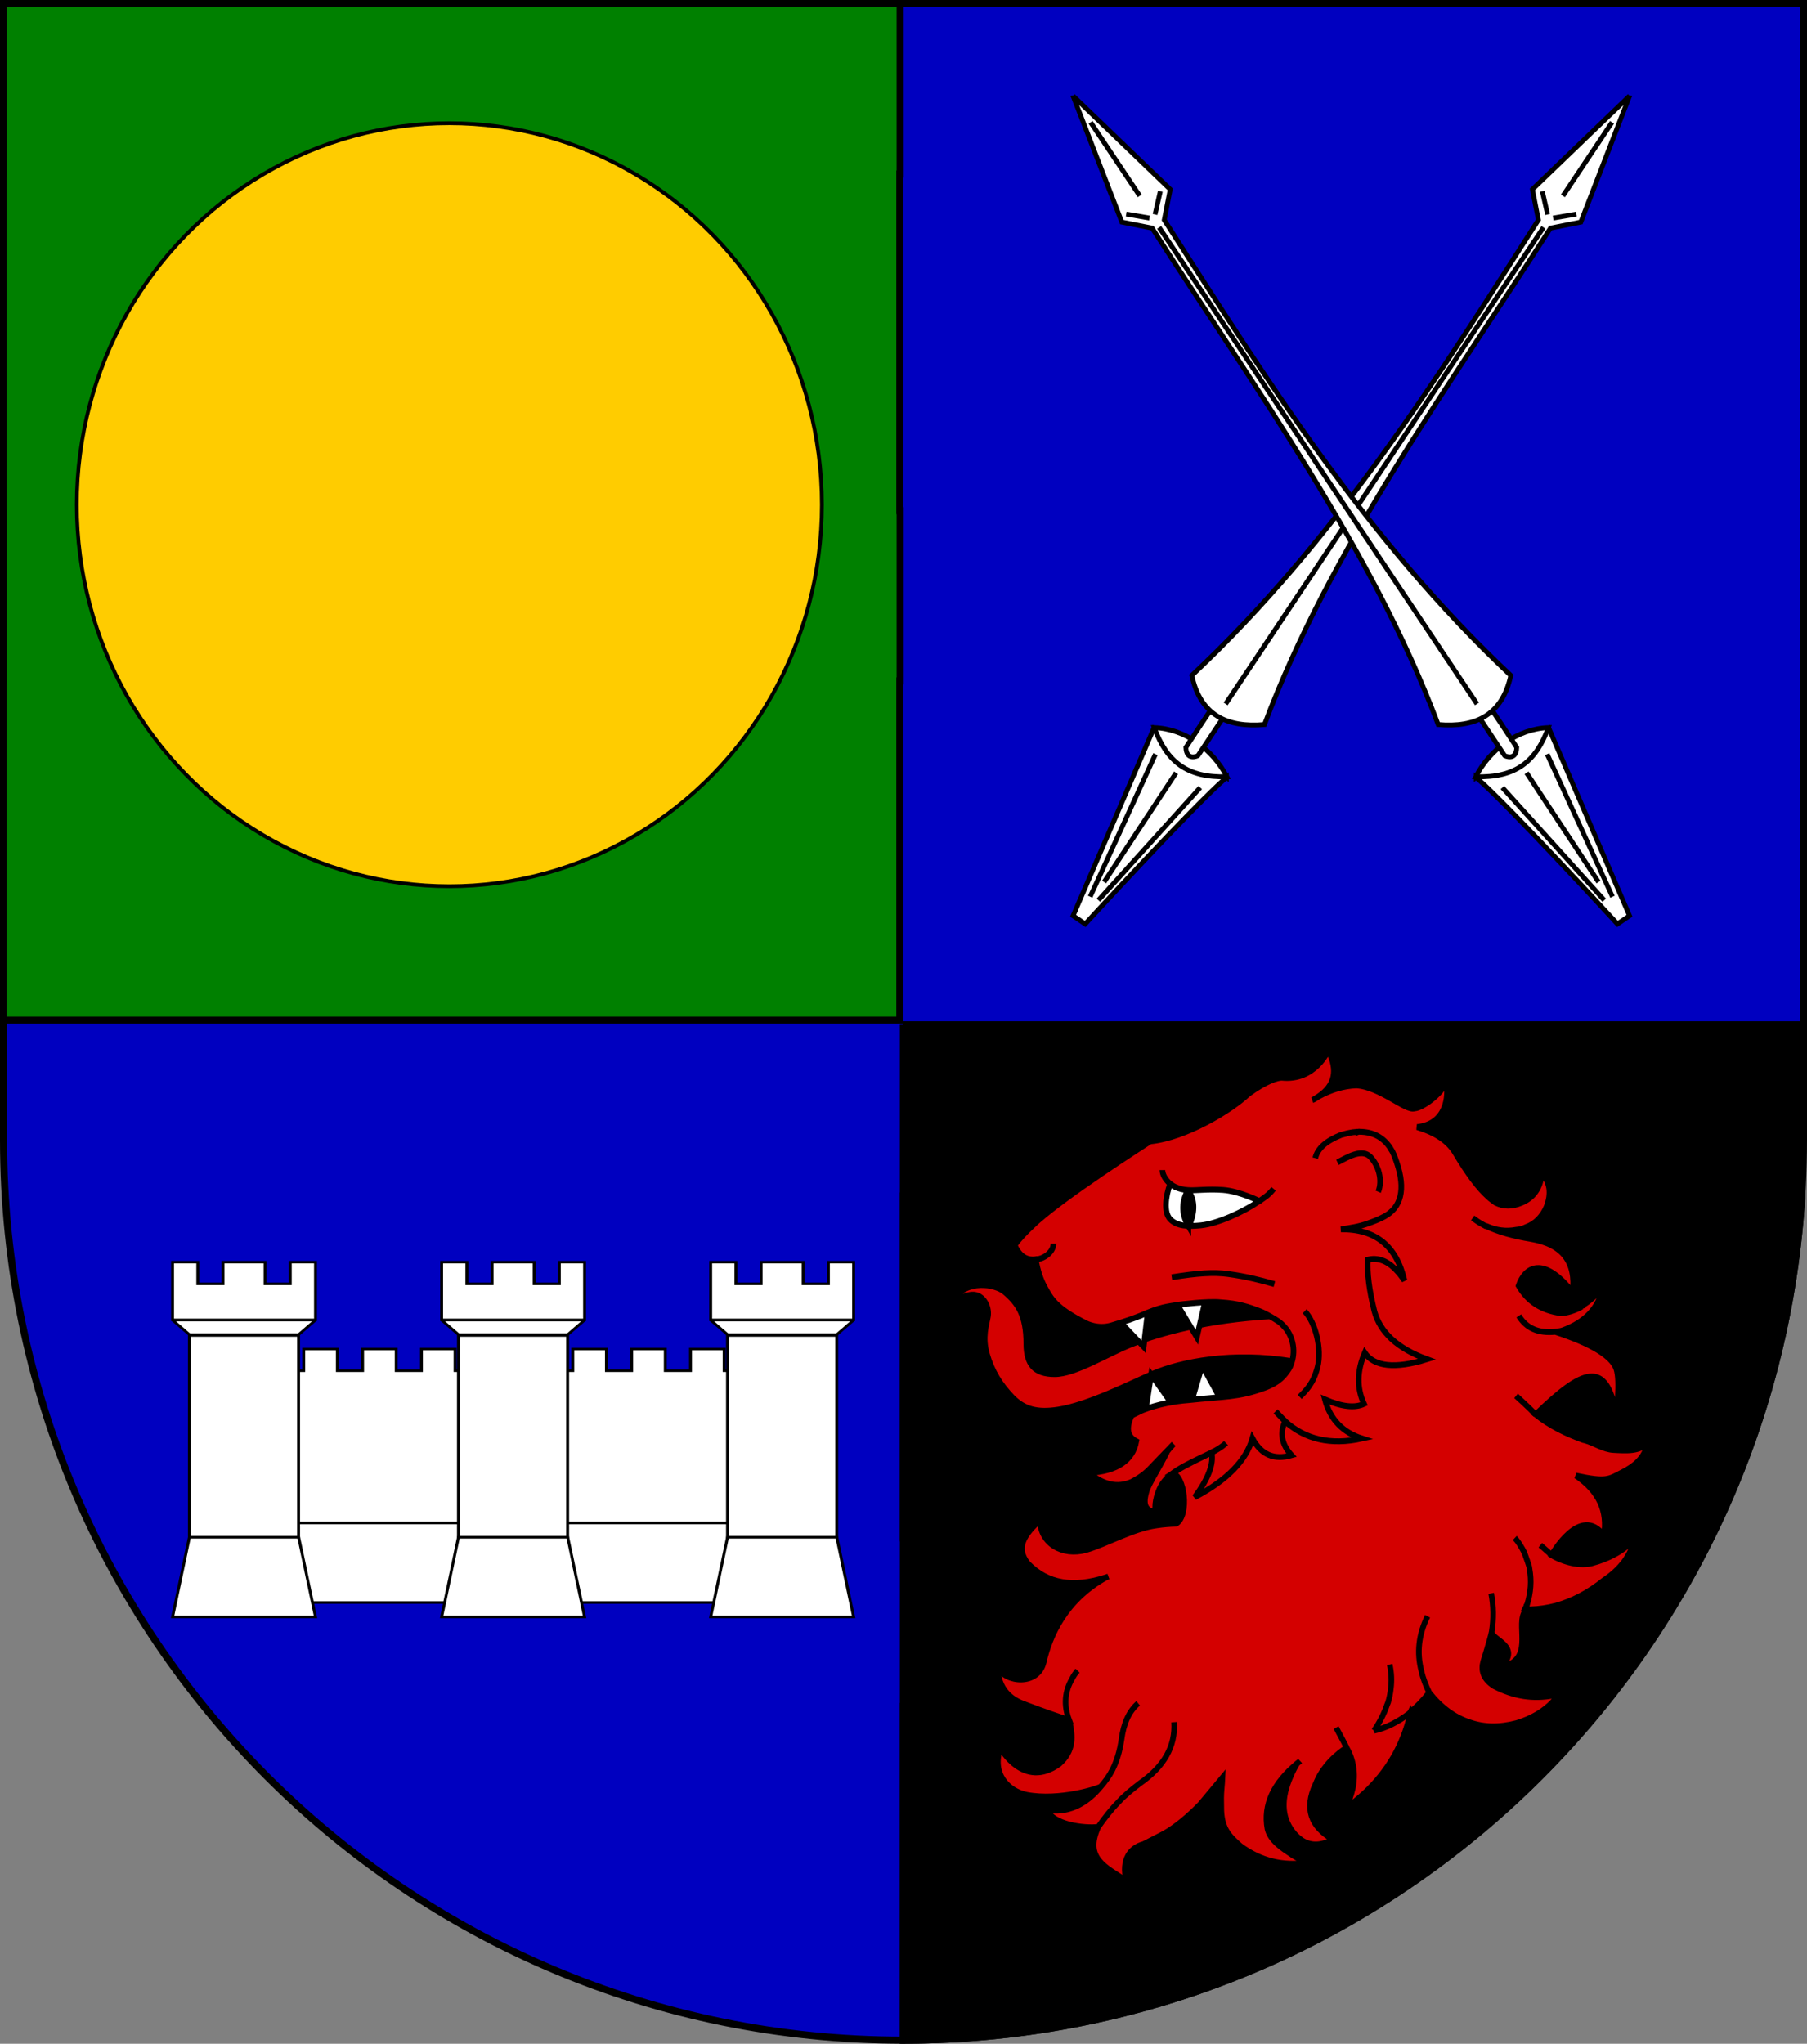 <?xml version="1.0" encoding="UTF-8" standalone="no"?>
<!-- Created with Inkscape (http://www.inkscape.org/) -->

<svg
   xmlns:i="http://ns.adobe.com/AdobeIllustrator/10.0/"
   xmlns:dc="http://purl.org/dc/elements/1.1/"
   xmlns:cc="http://creativecommons.org/ns#"
   xmlns:rdf="http://www.w3.org/1999/02/22-rdf-syntax-ns#"
   xmlns:svg="http://www.w3.org/2000/svg"
   xmlns="http://www.w3.org/2000/svg"
   xmlns:sodipodi="http://sodipodi.sourceforge.net/DTD/sodipodi-0.dtd"
   xmlns:inkscape="http://www.inkscape.org/namespaces/inkscape"
   width="763"
   height="863"
   id="svg2"
   version="1.1"
   inkscape:version="0.91 r13725"
   sodipodi:docname="Wappen Siegerain von Bregelsaum-Berg.svg"
   sodipodi:version="0.32"
   inkscape:output_extension="org.inkscape.output.svg.inkscape">
  <rect width="100%" height="100%" fill="#808080" stroke="none"/>
  <defs
     id="defs4">
    <inkscape:perspective
       sodipodi:type="inkscape:persp3d"
       inkscape:vp_x="0 : 526.18109 : 1"
       inkscape:vp_y="0 : 1000 : 0"
       inkscape:vp_z="744.09448 : 526.18109 : 1"
       inkscape:persp3d-origin="372.04724 : 350.78739 : 1"
       id="perspective10" />
    <inkscape:perspective
       id="perspective2828"
       inkscape:persp3d-origin="0.5 : 0.33333333 : 1"
       inkscape:vp_z="1 : 0.5 : 1"
       inkscape:vp_y="0 : 1000 : 0"
       inkscape:vp_x="0 : 0.5 : 1"
       sodipodi:type="inkscape:persp3d" />
    <inkscape:perspective
       id="perspective2828-7"
       inkscape:persp3d-origin="0.5 : 0.33333333 : 1"
       inkscape:vp_z="1 : 0.5 : 1"
       inkscape:vp_y="0 : 1000 : 0"
       inkscape:vp_x="0 : 0.5 : 1"
       sodipodi:type="inkscape:persp3d" />
    <inkscape:perspective
       id="perspective3640"
       inkscape:persp3d-origin="0.5 : 0.33333333 : 1"
       inkscape:vp_z="1 : 0.5 : 1"
       inkscape:vp_y="0 : 1000 : 0"
       inkscape:vp_x="0 : 0.5 : 1"
       sodipodi:type="inkscape:persp3d" />
    <inkscape:perspective
       id="perspective3670"
       inkscape:persp3d-origin="0.5 : 0.33333333 : 1"
       inkscape:vp_z="1 : 0.5 : 1"
       inkscape:vp_y="0 : 1000 : 0"
       inkscape:vp_x="0 : 0.5 : 1"
       sodipodi:type="inkscape:persp3d" />
    <inkscape:perspective
       id="perspective3693"
       inkscape:persp3d-origin="0.5 : 0.33333333 : 1"
       inkscape:vp_z="1 : 0.5 : 1"
       inkscape:vp_y="0 : 1000 : 0"
       inkscape:vp_x="0 : 0.5 : 1"
       sodipodi:type="inkscape:persp3d" />
    <inkscape:perspective
       id="perspective3720"
       inkscape:persp3d-origin="0.5 : 0.33333333 : 1"
       inkscape:vp_z="1 : 0.5 : 1"
       inkscape:vp_y="0 : 1000 : 0"
       inkscape:vp_x="0 : 0.5 : 1"
       sodipodi:type="inkscape:persp3d" />
    <inkscape:perspective
       id="perspective3747"
       inkscape:persp3d-origin="0.5 : 0.33333333 : 1"
       inkscape:vp_z="1 : 0.5 : 1"
       inkscape:vp_y="0 : 1000 : 0"
       inkscape:vp_x="0 : 0.5 : 1"
       sodipodi:type="inkscape:persp3d" />
    <inkscape:perspective
       id="perspective3763"
       inkscape:persp3d-origin="0.5 : 0.33333333 : 1"
       inkscape:vp_z="1 : 0.5 : 1"
       inkscape:vp_y="0 : 1000 : 0"
       inkscape:vp_x="0 : 0.5 : 1"
       sodipodi:type="inkscape:persp3d" />
    <inkscape:perspective
       id="perspective3792"
       inkscape:persp3d-origin="0.5 : 0.33333333 : 1"
       inkscape:vp_z="1 : 0.5 : 1"
       inkscape:vp_y="0 : 1000 : 0"
       inkscape:vp_x="0 : 0.5 : 1"
       sodipodi:type="inkscape:persp3d" />
    <inkscape:perspective
       id="perspective3814"
       inkscape:persp3d-origin="0.5 : 0.33333333 : 1"
       inkscape:vp_z="1 : 0.5 : 1"
       inkscape:vp_y="0 : 1000 : 0"
       inkscape:vp_x="0 : 0.5 : 1"
       sodipodi:type="inkscape:persp3d" />
    <inkscape:perspective
       id="perspective3841"
       inkscape:persp3d-origin="0.5 : 0.33333333 : 1"
       inkscape:vp_z="1 : 0.5 : 1"
       inkscape:vp_y="0 : 1000 : 0"
       inkscape:vp_x="0 : 0.5 : 1"
       sodipodi:type="inkscape:persp3d" />
    <inkscape:perspective
       id="perspective3841-5"
       inkscape:persp3d-origin="0.5 : 0.33333333 : 1"
       inkscape:vp_z="1 : 0.5 : 1"
       inkscape:vp_y="0 : 1000 : 0"
       inkscape:vp_x="0 : 0.5 : 1"
       sodipodi:type="inkscape:persp3d" />
    <inkscape:perspective
       id="perspective3872"
       inkscape:persp3d-origin="0.5 : 0.33333333 : 1"
       inkscape:vp_z="1 : 0.5 : 1"
       inkscape:vp_y="0 : 1000 : 0"
       inkscape:vp_x="0 : 0.5 : 1"
       sodipodi:type="inkscape:persp3d" />
    <inkscape:perspective
       id="perspective3898"
       inkscape:persp3d-origin="0.5 : 0.33333333 : 1"
       inkscape:vp_z="1 : 0.5 : 1"
       inkscape:vp_y="0 : 1000 : 0"
       inkscape:vp_x="0 : 0.5 : 1"
       sodipodi:type="inkscape:persp3d" />
    <inkscape:perspective
       id="perspective3920"
       inkscape:persp3d-origin="0.5 : 0.33333333 : 1"
       inkscape:vp_z="1 : 0.5 : 1"
       inkscape:vp_y="0 : 1000 : 0"
       inkscape:vp_x="0 : 0.5 : 1"
       sodipodi:type="inkscape:persp3d" />
    <inkscape:perspective
       id="perspective2860"
       inkscape:persp3d-origin="0.5 : 0.33333333 : 1"
       inkscape:vp_z="1 : 0.5 : 1"
       inkscape:vp_y="0 : 1000 : 0"
       inkscape:vp_x="0 : 0.5 : 1"
       sodipodi:type="inkscape:persp3d" />
    <inkscape:perspective
       id="perspective3672"
       inkscape:persp3d-origin="0.5 : 0.33333333 : 1"
       inkscape:vp_z="1 : 0.5 : 1"
       inkscape:vp_y="0 : 1000 : 0"
       inkscape:vp_x="0 : 0.5 : 1"
       sodipodi:type="inkscape:persp3d" />
    <inkscape:perspective
       id="perspective3695"
       inkscape:persp3d-origin="0.5 : 0.33333333 : 1"
       inkscape:vp_z="1 : 0.5 : 1"
       inkscape:vp_y="0 : 1000 : 0"
       inkscape:vp_x="0 : 0.5 : 1"
       sodipodi:type="inkscape:persp3d" />
    <inkscape:perspective
       id="perspective3261"
       inkscape:persp3d-origin="0.5 : 0.33333333 : 1"
       inkscape:vp_z="1 : 0.5 : 1"
       inkscape:vp_y="0 : 1000 : 0"
       inkscape:vp_x="0 : 0.5 : 1"
       sodipodi:type="inkscape:persp3d" />
    <inkscape:perspective
       id="perspective2828-1"
       inkscape:persp3d-origin="0.5 : 0.33333333 : 1"
       inkscape:vp_z="1 : 0.5 : 1"
       inkscape:vp_y="0 : 1000 : 0"
       inkscape:vp_x="0 : 0.5 : 1"
       sodipodi:type="inkscape:persp3d" />
    <inkscape:perspective
       id="perspective3652"
       inkscape:persp3d-origin="0.5 : 0.33333333 : 1"
       inkscape:vp_z="1 : 0.5 : 1"
       inkscape:vp_y="0 : 1000 : 0"
       inkscape:vp_x="0 : 0.5 : 1"
       sodipodi:type="inkscape:persp3d" />
    <inkscape:perspective
       id="perspective3652-2"
       inkscape:persp3d-origin="0.5 : 0.33333333 : 1"
       inkscape:vp_z="1 : 0.5 : 1"
       inkscape:vp_y="0 : 1000 : 0"
       inkscape:vp_x="0 : 0.5 : 1"
       sodipodi:type="inkscape:persp3d" />
    <inkscape:perspective
       id="perspective3652-5"
       inkscape:persp3d-origin="0.5 : 0.33333333 : 1"
       inkscape:vp_z="1 : 0.5 : 1"
       inkscape:vp_y="0 : 1000 : 0"
       inkscape:vp_x="0 : 0.5 : 1"
       sodipodi:type="inkscape:persp3d" />
    <inkscape:perspective
       id="perspective3727"
       inkscape:persp3d-origin="0.5 : 0.33333333 : 1"
       inkscape:vp_z="1 : 0.5 : 1"
       inkscape:vp_y="0 : 1000 : 0"
       inkscape:vp_x="0 : 0.5 : 1"
       sodipodi:type="inkscape:persp3d" />
    <inkscape:perspective
       id="perspective3843"
       inkscape:persp3d-origin="0.5 : 0.33333333 : 1"
       inkscape:vp_z="1 : 0.5 : 1"
       inkscape:vp_y="0 : 1000 : 0"
       inkscape:vp_x="0 : 0.5 : 1"
       sodipodi:type="inkscape:persp3d" />
    <inkscape:perspective
       id="perspective3970"
       inkscape:persp3d-origin="0.5 : 0.33333333 : 1"
       inkscape:vp_z="1 : 0.5 : 1"
       inkscape:vp_y="0 : 1000 : 0"
       inkscape:vp_x="0 : 0.5 : 1"
       sodipodi:type="inkscape:persp3d" />
    <inkscape:perspective
       id="perspective4007"
       inkscape:persp3d-origin="0.5 : 0.33333333 : 1"
       inkscape:vp_z="1 : 0.5 : 1"
       inkscape:vp_y="0 : 1000 : 0"
       inkscape:vp_x="0 : 0.5 : 1"
       sodipodi:type="inkscape:persp3d" />
    <inkscape:perspective
       id="perspective4062"
       inkscape:persp3d-origin="0.5 : 0.33333333 : 1"
       inkscape:vp_z="1 : 0.5 : 1"
       inkscape:vp_y="0 : 1000 : 0"
       inkscape:vp_x="0 : 0.5 : 1"
       sodipodi:type="inkscape:persp3d" />
    <inkscape:perspective
       id="perspective4153"
       inkscape:persp3d-origin="0.5 : 0.33333333 : 1"
       inkscape:vp_z="1 : 0.5 : 1"
       inkscape:vp_y="0 : 1000 : 0"
       inkscape:vp_x="0 : 0.5 : 1"
       sodipodi:type="inkscape:persp3d" />
    <inkscape:perspective
       id="perspective4316"
       inkscape:persp3d-origin="0.5 : 0.33333333 : 1"
       inkscape:vp_z="1 : 0.5 : 1"
       inkscape:vp_y="0 : 1000 : 0"
       inkscape:vp_x="0 : 0.5 : 1"
       sodipodi:type="inkscape:persp3d" />
    <inkscape:perspective
       id="perspective4316-9"
       inkscape:persp3d-origin="0.5 : 0.33333333 : 1"
       inkscape:vp_z="1 : 0.5 : 1"
       inkscape:vp_y="0 : 1000 : 0"
       inkscape:vp_x="0 : 0.5 : 1"
       sodipodi:type="inkscape:persp3d" />
    <inkscape:perspective
       id="perspective3098"
       inkscape:persp3d-origin="0.5 : 0.33333333 : 1"
       inkscape:vp_z="1 : 0.5 : 1"
       inkscape:vp_y="0 : 1000 : 0"
       inkscape:vp_x="0 : 0.5 : 1"
       sodipodi:type="inkscape:persp3d" />
    <inkscape:perspective
       id="perspective3122"
       inkscape:persp3d-origin="0.5 : 0.33333333 : 1"
       inkscape:vp_z="1 : 0.5 : 1"
       inkscape:vp_y="0 : 1000 : 0"
       inkscape:vp_x="0 : 0.5 : 1"
       sodipodi:type="inkscape:persp3d" />
    <inkscape:perspective
       id="perspective3146"
       inkscape:persp3d-origin="0.5 : 0.33333333 : 1"
       inkscape:vp_z="1 : 0.5 : 1"
       inkscape:vp_y="0 : 1000 : 0"
       inkscape:vp_x="0 : 0.5 : 1"
       sodipodi:type="inkscape:persp3d" />
    <inkscape:perspective
       id="perspective3146-0"
       inkscape:persp3d-origin="0.5 : 0.33333333 : 1"
       inkscape:vp_z="1 : 0.5 : 1"
       inkscape:vp_y="0 : 1000 : 0"
       inkscape:vp_x="0 : 0.5 : 1"
       sodipodi:type="inkscape:persp3d" />
    <inkscape:perspective
       id="perspective3177"
       inkscape:persp3d-origin="0.5 : 0.33333333 : 1"
       inkscape:vp_z="1 : 0.5 : 1"
       inkscape:vp_y="0 : 1000 : 0"
       inkscape:vp_x="0 : 0.5 : 1"
       sodipodi:type="inkscape:persp3d" />
    <inkscape:perspective
       id="perspective3177-8"
       inkscape:persp3d-origin="0.5 : 0.33333333 : 1"
       inkscape:vp_z="1 : 0.5 : 1"
       inkscape:vp_y="0 : 1000 : 0"
       inkscape:vp_x="0 : 0.5 : 1"
       sodipodi:type="inkscape:persp3d" />
    <inkscape:perspective
       id="perspective3208"
       inkscape:persp3d-origin="0.5 : 0.33333333 : 1"
       inkscape:vp_z="1 : 0.5 : 1"
       inkscape:vp_y="0 : 1000 : 0"
       inkscape:vp_x="0 : 0.5 : 1"
       sodipodi:type="inkscape:persp3d" />
    <inkscape:perspective
       id="perspective3208-4"
       inkscape:persp3d-origin="0.5 : 0.33333333 : 1"
       inkscape:vp_z="1 : 0.5 : 1"
       inkscape:vp_y="0 : 1000 : 0"
       inkscape:vp_x="0 : 0.5 : 1"
       sodipodi:type="inkscape:persp3d" />
    <inkscape:perspective
       id="perspective3208-5"
       inkscape:persp3d-origin="0.5 : 0.33333333 : 1"
       inkscape:vp_z="1 : 0.5 : 1"
       inkscape:vp_y="0 : 1000 : 0"
       inkscape:vp_x="0 : 0.5 : 1"
       sodipodi:type="inkscape:persp3d" />
    <inkscape:perspective
       id="perspective3706"
       inkscape:persp3d-origin="0.5 : 0.33333333 : 1"
       inkscape:vp_z="1 : 0.5 : 1"
       inkscape:vp_y="0 : 1000 : 0"
       inkscape:vp_x="0 : 0.5 : 1"
       sodipodi:type="inkscape:persp3d" />
    <inkscape:perspective
       id="perspective3728"
       inkscape:persp3d-origin="0.5 : 0.33333333 : 1"
       inkscape:vp_z="1 : 0.5 : 1"
       inkscape:vp_y="0 : 1000 : 0"
       inkscape:vp_x="0 : 0.5 : 1"
       sodipodi:type="inkscape:persp3d" />
    <inkscape:perspective
       id="perspective3750"
       inkscape:persp3d-origin="0.5 : 0.33333333 : 1"
       inkscape:vp_z="1 : 0.5 : 1"
       inkscape:vp_y="0 : 1000 : 0"
       inkscape:vp_x="0 : 0.5 : 1"
       sodipodi:type="inkscape:persp3d" />
    <inkscape:perspective
       id="perspective3778"
       inkscape:persp3d-origin="0.5 : 0.33333333 : 1"
       inkscape:vp_z="1 : 0.5 : 1"
       inkscape:vp_y="0 : 1000 : 0"
       inkscape:vp_x="0 : 0.5 : 1"
       sodipodi:type="inkscape:persp3d" />
    <inkscape:perspective
       id="perspective3800"
       inkscape:persp3d-origin="0.5 : 0.33333333 : 1"
       inkscape:vp_z="1 : 0.5 : 1"
       inkscape:vp_y="0 : 1000 : 0"
       inkscape:vp_x="0 : 0.5 : 1"
       sodipodi:type="inkscape:persp3d" />
    <inkscape:perspective
       id="perspective3837"
       inkscape:persp3d-origin="0.5 : 0.33333333 : 1"
       inkscape:vp_z="1 : 0.5 : 1"
       inkscape:vp_y="0 : 1000 : 0"
       inkscape:vp_x="0 : 0.5 : 1"
       sodipodi:type="inkscape:persp3d" />
    <inkscape:perspective
       id="perspective3904"
       inkscape:persp3d-origin="0.5 : 0.33333333 : 1"
       inkscape:vp_z="1 : 0.5 : 1"
       inkscape:vp_y="0 : 1000 : 0"
       inkscape:vp_x="0 : 0.5 : 1"
       sodipodi:type="inkscape:persp3d" />
    <inkscape:perspective
       id="perspective3904-4"
       inkscape:persp3d-origin="0.5 : 0.33333333 : 1"
       inkscape:vp_z="1 : 0.5 : 1"
       inkscape:vp_y="0 : 1000 : 0"
       inkscape:vp_x="0 : 0.5 : 1"
       sodipodi:type="inkscape:persp3d" />
    <inkscape:perspective
       id="perspective3904-3"
       inkscape:persp3d-origin="0.5 : 0.33333333 : 1"
       inkscape:vp_z="1 : 0.5 : 1"
       inkscape:vp_y="0 : 1000 : 0"
       inkscape:vp_x="0 : 0.5 : 1"
       sodipodi:type="inkscape:persp3d" />
    <inkscape:perspective
       id="perspective3953"
       inkscape:persp3d-origin="0.5 : 0.33333333 : 1"
       inkscape:vp_z="1 : 0.5 : 1"
       inkscape:vp_y="0 : 1000 : 0"
       inkscape:vp_x="0 : 0.5 : 1"
       sodipodi:type="inkscape:persp3d" />
    <inkscape:perspective
       id="perspective3975"
       inkscape:persp3d-origin="0.5 : 0.33333333 : 1"
       inkscape:vp_z="1 : 0.5 : 1"
       inkscape:vp_y="0 : 1000 : 0"
       inkscape:vp_x="0 : 0.5 : 1"
       sodipodi:type="inkscape:persp3d" />
    <inkscape:perspective
       id="perspective3975-8"
       inkscape:persp3d-origin="0.5 : 0.33333333 : 1"
       inkscape:vp_z="1 : 0.5 : 1"
       inkscape:vp_y="0 : 1000 : 0"
       inkscape:vp_x="0 : 0.5 : 1"
       sodipodi:type="inkscape:persp3d" />
    <inkscape:perspective
       id="perspective3975-7"
       inkscape:persp3d-origin="0.5 : 0.33333333 : 1"
       inkscape:vp_z="1 : 0.5 : 1"
       inkscape:vp_y="0 : 1000 : 0"
       inkscape:vp_x="0 : 0.5 : 1"
       sodipodi:type="inkscape:persp3d" />
    <inkscape:perspective
       id="perspective2858"
       inkscape:persp3d-origin="0.5 : 0.33333333 : 1"
       inkscape:vp_z="1 : 0.5 : 1"
       inkscape:vp_y="0 : 1000 : 0"
       inkscape:vp_x="0 : 0.5 : 1"
       sodipodi:type="inkscape:persp3d" />
    <inkscape:perspective
       id="perspective4105"
       inkscape:persp3d-origin="0.5 : 0.33333333 : 1"
       inkscape:vp_z="1 : 0.5 : 1"
       inkscape:vp_y="0 : 1000 : 0"
       inkscape:vp_x="0 : 0.5 : 1"
       sodipodi:type="inkscape:persp3d" />
    <inkscape:perspective
       id="perspective4123"
       inkscape:persp3d-origin="0.5 : 0.33333333 : 1"
       inkscape:vp_z="1 : 0.5 : 1"
       inkscape:vp_y="0 : 1000 : 0"
       inkscape:vp_x="0 : 0.5 : 1"
       sodipodi:type="inkscape:persp3d" />
    <inkscape:perspective
       id="perspective4137"
       inkscape:persp3d-origin="0.5 : 0.33333333 : 1"
       inkscape:vp_z="1 : 0.5 : 1"
       inkscape:vp_y="0 : 1000 : 0"
       inkscape:vp_x="0 : 0.5 : 1"
       sodipodi:type="inkscape:persp3d" />
    <inkscape:perspective
       id="perspective4151"
       inkscape:persp3d-origin="0.5 : 0.33333333 : 1"
       inkscape:vp_z="1 : 0.5 : 1"
       inkscape:vp_y="0 : 1000 : 0"
       inkscape:vp_x="0 : 0.5 : 1"
       sodipodi:type="inkscape:persp3d" />
    <inkscape:perspective
       id="perspective4165"
       inkscape:persp3d-origin="0.5 : 0.33333333 : 1"
       inkscape:vp_z="1 : 0.5 : 1"
       inkscape:vp_y="0 : 1000 : 0"
       inkscape:vp_x="0 : 0.5 : 1"
       sodipodi:type="inkscape:persp3d" />
    <inkscape:perspective
       id="perspective4904"
       inkscape:persp3d-origin="0.5 : 0.33333333 : 1"
       inkscape:vp_z="1 : 0.5 : 1"
       inkscape:vp_y="0 : 1000 : 0"
       inkscape:vp_x="0 : 0.5 : 1"
       sodipodi:type="inkscape:persp3d" />
    <filter
       id="filter3021-3"
       inkscape:label="Specular light"
       inkscape:menu="ABCs"
       inkscape:menu-tooltip="Basic specular bevel to use for building textures"
       color-interpolation-filters="sRGB">
      <feGaussianBlur
         id="feGaussianBlur3023-4"
         result="result0"
         in="SourceAlpha"
         stdDeviation="6" />
      <feSpecularLighting
         id="feSpecularLighting3025-4"
         specularExponent="25"
         specularConstant="1"
         surfaceScale="10"
         lighting-color="#ffffff"
         result="result1"
         in="result0">
        <feDistantLight
           id="feDistantLight3027-6"
           azimuth="235"
           elevation="45" />
      </feSpecularLighting>
      <feComposite
         k4="0"
         k1="0"
         id="feComposite3029-0"
         in2="result1"
         k3="1"
         k2="1"
         operator="arithmetic"
         result="result4"
         in="SourceGraphic" />
      <feComposite
         id="feComposite3031-6"
         in2="SourceAlpha"
         operator="in"
         result="result2"
         in="result4" />
    </filter>
    <filter
       id="filter3021"
       inkscape:label="Specular light"
       inkscape:menu="ABCs"
       inkscape:menu-tooltip="Basic specular bevel to use for building textures"
       color-interpolation-filters="sRGB">
      <feGaussianBlur
         id="feGaussianBlur3023"
         result="result0"
         in="SourceAlpha"
         stdDeviation="6" />
      <feSpecularLighting
         id="feSpecularLighting3025"
         specularExponent="25"
         specularConstant="1"
         surfaceScale="10"
         lighting-color="#ffffff"
         result="result1"
         in="result0">
        <feDistantLight
           id="feDistantLight3027"
           azimuth="235"
           elevation="45" />
      </feSpecularLighting>
      <feComposite
         k4="0"
         k1="0"
         id="feComposite3029"
         in2="result1"
         k3="1"
         k2="1"
         operator="arithmetic"
         result="result4"
         in="SourceGraphic" />
      <feComposite
         id="feComposite3031"
         in2="SourceAlpha"
         operator="in"
         result="result2"
         in="result4" />
    </filter>
    <filter
       id="filter2820-0"
       inkscape:label="Specular light"
       inkscape:menu="ABCs"
       inkscape:menu-tooltip="Basic specular bevel to use for building textures"
       color-interpolation-filters="sRGB">
      <feGaussianBlur
         id="feGaussianBlur2822-9"
         result="result0"
         in="SourceAlpha"
         stdDeviation="6" />
      <feSpecularLighting
         id="feSpecularLighting2824-00"
         specularExponent="25"
         specularConstant="1"
         surfaceScale="10"
         lighting-color="#ffffff"
         result="result1"
         in="result0">
        <feDistantLight
           id="feDistantLight2826-61"
           azimuth="235"
           elevation="45" />
      </feSpecularLighting>
      <feComposite
         k4="0"
         k1="0"
         id="feComposite2828-3"
         in2="result1"
         k3="1"
         k2="1"
         operator="arithmetic"
         result="result4"
         in="SourceGraphic" />
      <feComposite
         id="feComposite2830-8"
         in2="SourceAlpha"
         operator="in"
         result="result2"
         in="result4" />
    </filter>
    <filter
       id="filter2820-8"
       inkscape:label="Specular light"
       inkscape:menu="ABCs"
       inkscape:menu-tooltip="Basic specular bevel to use for building textures"
       color-interpolation-filters="sRGB">
      <feGaussianBlur
         id="feGaussianBlur2822-65"
         result="result0"
         in="SourceAlpha"
         stdDeviation="6" />
      <feSpecularLighting
         id="feSpecularLighting2824-0"
         specularExponent="25"
         specularConstant="1"
         surfaceScale="10"
         lighting-color="#ffffff"
         result="result1"
         in="result0">
        <feDistantLight
           id="feDistantLight2826-28"
           azimuth="235"
           elevation="45" />
      </feSpecularLighting>
      <feComposite
         k4="0"
         k1="0"
         id="feComposite2828-60"
         in2="result1"
         k3="1"
         k2="1"
         operator="arithmetic"
         result="result4"
         in="SourceGraphic" />
      <feComposite
         id="feComposite2830-24"
         in2="SourceAlpha"
         operator="in"
         result="result2"
         in="result4" />
    </filter>
    <filter
       id="filter2820-3"
       inkscape:label="Specular light"
       inkscape:menu="ABCs"
       inkscape:menu-tooltip="Basic specular bevel to use for building textures"
       color-interpolation-filters="sRGB">
      <feGaussianBlur
         id="feGaussianBlur2822-8"
         result="result0"
         in="SourceAlpha"
         stdDeviation="6" />
      <feSpecularLighting
         id="feSpecularLighting2824-74"
         specularExponent="25"
         specularConstant="1"
         surfaceScale="10"
         lighting-color="#ffffff"
         result="result1"
         in="result0">
        <feDistantLight
           id="feDistantLight2826-2"
           azimuth="235"
           elevation="45" />
      </feSpecularLighting>
      <feComposite
         k4="0"
         k1="0"
         id="feComposite2828-7"
         in2="result1"
         k3="1"
         k2="1"
         operator="arithmetic"
         result="result4"
         in="SourceGraphic" />
      <feComposite
         id="feComposite2830-79"
         in2="SourceAlpha"
         operator="in"
         result="result2"
         in="result4" />
    </filter>
    <filter
       id="filter2820-9"
       inkscape:label="Specular light"
       inkscape:menu="ABCs"
       inkscape:menu-tooltip="Basic specular bevel to use for building textures"
       color-interpolation-filters="sRGB">
      <feGaussianBlur
         id="feGaussianBlur2822-5"
         result="result0"
         in="SourceAlpha"
         stdDeviation="6" />
      <feSpecularLighting
         id="feSpecularLighting2824-43"
         specularExponent="25"
         specularConstant="1"
         surfaceScale="10"
         lighting-color="#ffffff"
         result="result1"
         in="result0">
        <feDistantLight
           id="feDistantLight2826-1"
           azimuth="235"
           elevation="45" />
      </feSpecularLighting>
      <feComposite
         k4="0"
         k1="0"
         id="feComposite2828-2"
         in2="result1"
         k3="1"
         k2="1"
         operator="arithmetic"
         result="result4"
         in="SourceGraphic" />
      <feComposite
         id="feComposite2830-3"
         in2="SourceAlpha"
         operator="in"
         result="result2"
         in="result4" />
    </filter>
    <filter
       id="filter2820-21"
       inkscape:label="Specular light"
       inkscape:menu="ABCs"
       inkscape:menu-tooltip="Basic specular bevel to use for building textures"
       color-interpolation-filters="sRGB">
      <feGaussianBlur
         id="feGaussianBlur2822-6"
         result="result0"
         in="SourceAlpha"
         stdDeviation="6" />
      <feSpecularLighting
         id="feSpecularLighting2824-8"
         specularExponent="25"
         specularConstant="1"
         surfaceScale="10"
         lighting-color="#ffffff"
         result="result1"
         in="result0">
        <feDistantLight
           id="feDistantLight2826-57"
           azimuth="235"
           elevation="45" />
      </feSpecularLighting>
      <feComposite
         k4="0"
         k1="0"
         id="feComposite2828-6"
         in2="result1"
         k3="1"
         k2="1"
         operator="arithmetic"
         result="result4"
         in="SourceGraphic" />
      <feComposite
         id="feComposite2830-1"
         in2="SourceAlpha"
         operator="in"
         result="result2"
         in="result4" />
    </filter>
    <filter
       id="filter2820-5"
       inkscape:label="Specular light"
       inkscape:menu="ABCs"
       inkscape:menu-tooltip="Basic specular bevel to use for building textures"
       color-interpolation-filters="sRGB">
      <feGaussianBlur
         id="feGaussianBlur2822-2"
         result="result0"
         in="SourceAlpha"
         stdDeviation="6" />
      <feSpecularLighting
         id="feSpecularLighting2824-7"
         specularExponent="25"
         specularConstant="1"
         surfaceScale="10"
         lighting-color="#ffffff"
         result="result1"
         in="result0">
        <feDistantLight
           id="feDistantLight2826-6"
           azimuth="235"
           elevation="45" />
      </feSpecularLighting>
      <feComposite
         k4="0"
         k1="0"
         id="feComposite2828-14"
         in2="result1"
         k3="1"
         k2="1"
         operator="arithmetic"
         result="result4"
         in="SourceGraphic" />
      <feComposite
         id="feComposite2830-2"
         in2="SourceAlpha"
         operator="in"
         result="result2"
         in="result4" />
    </filter>
    <filter
       id="filter2820-2"
       inkscape:label="Specular light"
       inkscape:menu="ABCs"
       inkscape:menu-tooltip="Basic specular bevel to use for building textures"
       color-interpolation-filters="sRGB">
      <feGaussianBlur
         id="feGaussianBlur2822-4"
         result="result0"
         in="SourceAlpha"
         stdDeviation="6" />
      <feSpecularLighting
         id="feSpecularLighting2824-5"
         specularExponent="25"
         specularConstant="1"
         surfaceScale="10"
         lighting-color="#ffffff"
         result="result1"
         in="result0">
        <feDistantLight
           id="feDistantLight2826-5"
           azimuth="235"
           elevation="45" />
      </feSpecularLighting>
      <feComposite
         k4="0"
         k1="0"
         id="feComposite2828-1"
         in2="result1"
         k3="1"
         k2="1"
         operator="arithmetic"
         result="result4"
         in="SourceGraphic" />
      <feComposite
         id="feComposite2830-7"
         in2="SourceAlpha"
         operator="in"
         result="result2"
         in="result4" />
    </filter>
    <filter
       id="filter2820-1"
       inkscape:label="Specular light"
       inkscape:menu="ABCs"
       inkscape:menu-tooltip="Basic specular bevel to use for building textures"
       color-interpolation-filters="sRGB">
      <feGaussianBlur
         id="feGaussianBlur2822-7"
         result="result0"
         in="SourceAlpha"
         stdDeviation="6" />
      <feSpecularLighting
         id="feSpecularLighting2824-4"
         specularExponent="25"
         specularConstant="1"
         surfaceScale="10"
         lighting-color="#ffffff"
         result="result1"
         in="result0">
        <feDistantLight
           id="feDistantLight2826-0"
           azimuth="235"
           elevation="45" />
      </feSpecularLighting>
      <feComposite
         k4="0"
         k1="0"
         id="feComposite2828-9"
         in2="result1"
         k3="1"
         k2="1"
         operator="arithmetic"
         result="result4"
         in="SourceGraphic" />
      <feComposite
         id="feComposite2830-4"
         in2="SourceAlpha"
         operator="in"
         result="result2"
         in="result4" />
    </filter>
    <filter
       id="filter2820"
       inkscape:label="Specular light"
       inkscape:menu="ABCs"
       inkscape:menu-tooltip="Basic specular bevel to use for building textures"
       color-interpolation-filters="sRGB">
      <feGaussianBlur
         id="feGaussianBlur2822"
         result="result0"
         in="SourceAlpha"
         stdDeviation="6" />
      <feSpecularLighting
         id="feSpecularLighting2824"
         specularExponent="25"
         specularConstant="1"
         surfaceScale="10"
         lighting-color="#ffffff"
         result="result1"
         in="result0">
        <feDistantLight
           id="feDistantLight2826"
           azimuth="235"
           elevation="45" />
      </feSpecularLighting>
      <feComposite
         k4="0"
         k1="0"
         id="feComposite2828"
         in2="result1"
         k3="1"
         k2="1"
         operator="arithmetic"
         result="result4"
         in="SourceGraphic" />
      <feComposite
         id="feComposite2830"
         in2="SourceAlpha"
         operator="in"
         result="result2"
         in="result4" />
    </filter>
    <filter
       id="filter3075"
       inkscape:label="Specular light"
       inkscape:menu="ABCs"
       inkscape:menu-tooltip="Basic specular bevel to use for building textures"
       color-interpolation-filters="sRGB">
      <feGaussianBlur
         id="feGaussianBlur3077"
         result="result0"
         in="SourceAlpha"
         stdDeviation="6" />
      <feSpecularLighting
         id="feSpecularLighting3079"
         specularExponent="25"
         specularConstant="1"
         surfaceScale="10"
         lighting-color="#ffffff"
         result="result1"
         in="result0">
        <feDistantLight
           id="feDistantLight3081"
           azimuth="235"
           elevation="45" />
      </feSpecularLighting>
      <feComposite
         k4="0"
         k1="0"
         id="feComposite3083"
         in2="result1"
         k3="1"
         k2="1"
         operator="arithmetic"
         result="result4"
         in="SourceGraphic" />
      <feComposite
         id="feComposite3085"
         in2="SourceAlpha"
         operator="in"
         result="result2"
         in="result4" />
    </filter>
    <filter
       id="filter3091"
       inkscape:label="Specular light"
       inkscape:menu="ABCs"
       inkscape:menu-tooltip="Basic specular bevel to use for building textures"
       color-interpolation-filters="sRGB">
      <feGaussianBlur
         id="feGaussianBlur3093"
         result="result0"
         in="SourceAlpha"
         stdDeviation="6" />
      <feSpecularLighting
         id="feSpecularLighting3095"
         specularExponent="25"
         specularConstant="1"
         surfaceScale="10"
         lighting-color="#ffffff"
         result="result1"
         in="result0">
        <feDistantLight
           id="feDistantLight3097"
           azimuth="235"
           elevation="45" />
      </feSpecularLighting>
      <feComposite
         k4="0"
         k1="0"
         id="feComposite3099"
         in2="result1"
         k3="1"
         k2="1"
         operator="arithmetic"
         result="result4"
         in="SourceGraphic" />
      <feComposite
         id="feComposite3101"
         in2="SourceAlpha"
         operator="in"
         result="result2"
         in="result4" />
    </filter>
    <inkscape:perspective
       id="perspective3044"
       inkscape:persp3d-origin="0.5 : 0.33333333 : 1"
       inkscape:vp_z="1 : 0.5 : 1"
       inkscape:vp_y="0 : 1000 : 0"
       inkscape:vp_x="0 : 0.5 : 1"
       sodipodi:type="inkscape:persp3d" />
    <inkscape:perspective
       id="perspective3075"
       inkscape:persp3d-origin="0.5 : 0.33333333 : 1"
       inkscape:vp_z="1 : 0.5 : 1"
       inkscape:vp_y="0 : 1000 : 0"
       inkscape:vp_x="0 : 0.5 : 1"
       sodipodi:type="inkscape:persp3d" />
    <inkscape:perspective
       id="perspective3751"
       inkscape:persp3d-origin="0.5 : 0.33333333 : 1"
       inkscape:vp_z="1 : 0.5 : 1"
       inkscape:vp_y="0 : 1000 : 0"
       inkscape:vp_x="0 : 0.5 : 1"
       sodipodi:type="inkscape:persp3d" />
    <inkscape:perspective
       id="perspective3777"
       inkscape:persp3d-origin="0.5 : 0.33333333 : 1"
       inkscape:vp_z="1 : 0.5 : 1"
       inkscape:vp_y="0 : 1000 : 0"
       inkscape:vp_x="0 : 0.5 : 1"
       sodipodi:type="inkscape:persp3d" />
    <inkscape:perspective
       id="perspective3777-4"
       inkscape:persp3d-origin="0.5 : 0.33333333 : 1"
       inkscape:vp_z="1 : 0.5 : 1"
       inkscape:vp_y="0 : 1000 : 0"
       inkscape:vp_x="0 : 0.5 : 1"
       sodipodi:type="inkscape:persp3d" />
    <inkscape:perspective
       id="perspective3808"
       inkscape:persp3d-origin="0.5 : 0.33333333 : 1"
       inkscape:vp_z="1 : 0.5 : 1"
       inkscape:vp_y="0 : 1000 : 0"
       inkscape:vp_x="0 : 0.5 : 1"
       sodipodi:type="inkscape:persp3d" />
    <inkscape:perspective
       id="perspective3808-4"
       inkscape:persp3d-origin="0.5 : 0.33333333 : 1"
       inkscape:vp_z="1 : 0.5 : 1"
       inkscape:vp_y="0 : 1000 : 0"
       inkscape:vp_x="0 : 0.5 : 1"
       sodipodi:type="inkscape:persp3d" />
    <inkscape:perspective
       id="perspective3808-8"
       inkscape:persp3d-origin="0.5 : 0.33333333 : 1"
       inkscape:vp_z="1 : 0.5 : 1"
       inkscape:vp_y="0 : 1000 : 0"
       inkscape:vp_x="0 : 0.5 : 1"
       sodipodi:type="inkscape:persp3d" />
    <inkscape:perspective
       id="perspective3848"
       inkscape:persp3d-origin="0.5 : 0.33333333 : 1"
       inkscape:vp_z="1 : 0.5 : 1"
       inkscape:vp_y="0 : 1000 : 0"
       inkscape:vp_x="0 : 0.5 : 1"
       sodipodi:type="inkscape:persp3d" />
    <inkscape:perspective
       id="perspective3870"
       inkscape:persp3d-origin="0.5 : 0.33333333 : 1"
       inkscape:vp_z="1 : 0.5 : 1"
       inkscape:vp_y="0 : 1000 : 0"
       inkscape:vp_x="0 : 0.5 : 1"
       sodipodi:type="inkscape:persp3d" />
    <inkscape:perspective
       id="perspective3892"
       inkscape:persp3d-origin="0.5 : 0.33333333 : 1"
       inkscape:vp_z="1 : 0.5 : 1"
       inkscape:vp_y="0 : 1000 : 0"
       inkscape:vp_x="0 : 0.5 : 1"
       sodipodi:type="inkscape:persp3d" />
    <inkscape:perspective
       id="perspective3914"
       inkscape:persp3d-origin="0.5 : 0.33333333 : 1"
       inkscape:vp_z="1 : 0.5 : 1"
       inkscape:vp_y="0 : 1000 : 0"
       inkscape:vp_x="0 : 0.5 : 1"
       sodipodi:type="inkscape:persp3d" />
    <inkscape:perspective
       id="perspective3936"
       inkscape:persp3d-origin="0.5 : 0.33333333 : 1"
       inkscape:vp_z="1 : 0.5 : 1"
       inkscape:vp_y="0 : 1000 : 0"
       inkscape:vp_x="0 : 0.5 : 1"
       sodipodi:type="inkscape:persp3d" />
    <inkscape:perspective
       id="perspective3958"
       inkscape:persp3d-origin="0.5 : 0.33333333 : 1"
       inkscape:vp_z="1 : 0.5 : 1"
       inkscape:vp_y="0 : 1000 : 0"
       inkscape:vp_x="0 : 0.5 : 1"
       sodipodi:type="inkscape:persp3d" />
    <inkscape:perspective
       id="perspective3958-1"
       inkscape:persp3d-origin="0.5 : 0.33333333 : 1"
       inkscape:vp_z="1 : 0.5 : 1"
       inkscape:vp_y="0 : 1000 : 0"
       inkscape:vp_x="0 : 0.5 : 1"
       sodipodi:type="inkscape:persp3d" />
    <inkscape:perspective
       id="perspective4009"
       inkscape:persp3d-origin="0.5 : 0.33333333 : 1"
       inkscape:vp_z="1 : 0.5 : 1"
       inkscape:vp_y="0 : 1000 : 0"
       inkscape:vp_x="0 : 0.5 : 1"
       sodipodi:type="inkscape:persp3d" />
    <inkscape:perspective
       id="perspective4100"
       inkscape:persp3d-origin="0.5 : 0.33333333 : 1"
       inkscape:vp_z="1 : 0.5 : 1"
       inkscape:vp_y="0 : 1000 : 0"
       inkscape:vp_x="0 : 0.5 : 1"
       sodipodi:type="inkscape:persp3d" />
  </defs>
  <sodipodi:namedview
     id="base"
     pagecolor="#ffffff"
     bordercolor="#666666"
     borderopacity="1.0"
     inkscape:pageopacity="0.0"
     inkscape:pageshadow="2"
     inkscape:zoom="0.5309446"
     inkscape:cx="691.97719"
     inkscape:cy="515.00755"
     inkscape:document-units="px"
     inkscape:current-layer="layer1"
     showgrid="true"
     inkscape:window-width="1920"
     inkscape:window-height="1018"
     inkscape:window-x="-8"
     inkscape:window-y="-8"
     inkscape:window-maximized="1"
     showguides="true"
     inkscape:guide-bbox="true">
    <inkscape:grid
       type="xygrid"
       id="grid2816"
       empspacing="5"
       visible="true"
       enabled="true"
       snapvisiblegridlinesonly="true" />
  </sodipodi:namedview>
  <g
     inkscape:label="Ebene 1"
     inkscape:groupmode="layer"
     id="layer1"
     transform="translate(-1.644, -192.036)">
    <g
       id="g3981"
       transform="matrix(-0.989,-0.151,-0.151,0.989,-106.122,-168.679)"
       style="stroke-width:3;stroke-miterlimit:4;stroke-dasharray:none" />
    <g
       id="g3981-8"
       transform="matrix(0.989,-0.151,0.151,0.989,872.278,-168.679)"
       style="stroke-width:3;stroke-miterlimit:4;stroke-dasharray:none" />
    <g
       id="g4006"
       transform="matrix(0.759,0,0,0.759,-561.375,6.43)"
       style="fill:#000000;fill-opacity:0;stroke-width:3.953;stroke-miterlimit:4;stroke-dasharray:none" />
    <g
       id="g7996">
      <path
         id="path2850-1"
         d="m 3.144,193.536 0,480 c 0,209.868 170.132,380 380,380 209.868,0 380,-170.132 380,-380 l 0,-480 -760,0 z"
         style="fill:#0000c0;fill-opacity:1;stroke:#000000;stroke-width:3;stroke-miterlimit:4;stroke-opacity:1;stroke-dasharray:none"
         inkscape:connector-curvature="0" />
      <path
         id="path2850"
         d="m 383.081,624.755 0,72.281 -0.094,0 0,72.406 0,71.938 0.094,0 0,71.219 -0.094,0 0,72.406 0,68.531 c 0.052,0 0.104,0 0.156,0 81.293,0 156.616,-25.525 218.406,-69 28.879,-20.318 54.81,-44.552 77,-71.938 17.96,-22.165 33.464,-46.403 46.125,-72.281 11.064,-22.613 19.944,-46.482 26.375,-71.344 5.808,-22.452 9.615,-45.702 11.219,-69.562 l 0,-2.25 0.125,0 0,-72.406 -379.312,0 z"
         style="fill:#000000;fill-opacity:1;stroke:#000000;stroke-width:3;stroke-miterlimit:4;stroke-opacity:1;stroke-dasharray:none"
         inkscape:connector-curvature="0" />
      <path
         id="rect2924"
         d="m 3.071,193.606 0,71.782 -0.094,0 0,71.906 0,71.441 0.094,0 0,70.727 -0.094,0 0,71.906 0,71.441 378.629,0 0,-71.906 0,-71.317 0.125,0 0,-71.906 -0.125,0 0,-70.851 0,-71.317 0.125,0 0,-71.906 -378.66,0 z"
         style="fill:#008000;fill-opacity:1;stroke:#000000;stroke-width:2.987;stroke-miterlimit:4;stroke-dasharray:none;stroke-opacity:1"
         inkscape:connector-curvature="0" />
      <g
         transform="matrix(0.465,0,0,0.484,380.59,529.577)"
         id="g3919">
        <path
           style="fill:#d40000;stroke:#000000;stroke-width:5.096;stroke-miterlimit:4;stroke-dasharray:none;stroke-opacity:1"
           id="path112"
           d="m 358.348,490.271 c -54.181,-8.695 -101.131,0.527 -125.878,10.679 -18.385,7.525 -58.823,27.375 -86.588,31.497 -18.743,2.79 -30.936,-0.138 -41.759,-10.942 -10.819,-10.82 -18.2,-22.2 -22.74,-37.088 -4.658,-15.226 -0.489,-26.218 0.772,-33.318 1.559,-8.77 -4.953,-21.432 -17.319,-18.58 l -13.661,3.391 c 11.337,-16.822 37.232,-13.431 46.27,-6.068 11.842,9.651 19.581,19.978 19.581,45.328 0,17.489 7.221,26.284 25.776,26.284 18.552,0 47.527,-17.59 69.05,-25.82 26.927,-10.302 69.825,-21.432 126.502,-24.661 l 9.229,-1.157 8.012,5.955 4.128,9.547 3.62,7.742 -1.292,16.621 -3.702,0.589 z"
           i:knockout="Off"
           inkscape:connector-curvature="0" />
        <polygon
           style="fill:#ffffff;stroke:#000000;stroke-width:1.625;stroke-miterlimit:4;stroke-dasharray:none;stroke-opacity:1"
           id="polygon114"
           points="218.435,106.556 218.435,106.556 216.991,118.473 208.722,110.107 "
           i:knockout="Off"
           transform="matrix(3.137,0,0,3.134,-457.103,106.315)" />
        <polygon
           style="fill:#ffffff;stroke:#000000;stroke-width:1.625;stroke-miterlimit:4;stroke-dasharray:none;stroke-opacity:1"
           id="polygon116"
           points="235.169,104.242 235.169,104.242 232.38,115.783 225.745,105.204 "
           i:knockout="Off"
           transform="matrix(3.137,0,0,3.134,-457.103,106.315)" />
        <polygon
           style="fill:#ffffff;stroke:#000000;stroke-width:1.625;stroke-miterlimit:4;stroke-dasharray:none;stroke-opacity:1"
           id="polygon118"
           points="226.225,135.789 226.225,135.789 219.146,126.188 217.282,138.002 "
           i:knockout="Off"
           transform="matrix(3.137,0,0,3.134,-457.103,106.315)" />
        <polygon
           style="fill:#ffffff;stroke:#000000;stroke-width:1.625;stroke-miterlimit:4;stroke-dasharray:none;stroke-opacity:1"
           id="polygon120"
           points="239.783,133.953 239.783,133.953 233.915,123.667 230.456,134.923 "
           i:knockout="Off"
           transform="matrix(3.137,0,0,3.134,-457.103,106.315)" />
        <path
           sodipodi:nodetypes="cccccccccccccccccccccccccccccsccccccccccccccccccccccccccccscccccccccccccccccccccccccccccccsccccccsccccccccscccccccsccccccccsccccccccsccccccccccccccccccccccccccccccccccccccccccccccccccscccccccccccccsccsccsccccccccccccccccccacaaaccccccccccccccccccccsccccccccccccccccsccc"
           style="fill:#d40000;stroke:#000000;stroke-width:5.096;stroke-miterlimit:4;stroke-dasharray:none;stroke-opacity:1"
           id="path122"
           d="m 391.141,219.031 c 0,0 -11.842,26.823 -42.207,23.808 -4.018,0 -14.449,2.99 -30.368,14.183 -15.694,14.336 -56.612,38.195 -89.063,41.31 -1.029,0.768 -82.037,50.102 -106.981,73.688 -6.562,5.905 -11.964,11.406 -16.096,16.859 4.166,9.321 10.399,13.493 19.104,12.437 0.122,0.339 0.122,0.339 0.122,0.339 l 0,0 0,0 0,0 c 1.6,9.425 4.354,17.226 7.892,23.557 5.888,10.378 9.878,18.417 37.345,31.71 0,0 10.932,5.78 23.665,1.987 14.307,-4.046 18.699,-5.755 26.501,-8.594 18.439,-7.817 24.019,-7.726 34.98,-9.55 0,0 25.898,-3.216 37.699,-1.934 15.462,0.931 24.741,3.783 35.711,7.902 5.477,2.072 12.588,6.193 17.04,9.033 14.129,10.566 14.53,25.792 11.861,34.499 -1.205,4.285 -2.594,6.093 -2.842,6.595 -4.012,5.792 -8.564,11.747 -22.021,16.512 -24.208,8.528 -36.009,7.334 -69.439,10.779 -11.641,0.818 -27.511,3.404 -41.608,8.795 -4.1,1.846 -5.323,2.551 -9.8,4.535 -4.42,9.535 -5.167,17.916 4.26,22.564 -3.181,16.709 -17.56,26.184 -43.004,27.563 13.222,10.516 25.867,13.23 38.672,7.93 11.036,-5.52 14.966,-9.901 18.831,-13.76 0.646,-0.63 18.806,-18.743 19.436,-19.386 -0.631,0.643 -6.904,6.886 -6.525,7.939 -8.027,15.214 -15.685,26.021 -18.006,33.029 -5.289,16.787 3.225,17.138 8.846,19.336 -2.836,-5.993 0.562,-16.245 2.773,-21.031 6.349,-13.807 22.024,-20.078 47.286,-31.776 2.24,10.002 -3.093,23.031 -15.205,38.909 29.355,-14.763 46.599,-32.039 52.349,-51.221 8.09,14.308 19.684,18.997 35.447,14.637 -9.022,-9.6 -10.869,-19.712 -5.694,-29.538 18.047,15.606 41.147,21.019 69.696,14.941 -17.495,-5.404 -28.787,-16.596 -33.653,-34.048 15.666,6.46 27.297,7.551 35.497,3.846 -6.678,-14.01 -6.327,-28.923 0.665,-44.551 8.623,12.123 27.514,14.245 56.471,5.617 -27.159,-9.572 -42.54,-23.72 -47.669,-41.887 -4.853,-18.63 -6.678,-33.568 -5.957,-45.002 12.021,-2.652 22.733,3.166 33.245,18.217 -7.234,-30.177 -26.29,-45.027 -57.741,-44.702 8.702,-1.081 17.278,-2.511 24.951,-5.225 5.003,-1.761 9.605,-3.394 14.358,-5.867 15.39,-7.826 19.7,-23.708 11.422,-47.153 -1.625,-4.623 -3.134,-8.87 -5.549,-12.011 -0.113,-0.364 -0.113,-0.364 -0.113,-0.364 -6.465,-9.713 -15.895,-14.361 -28.031,-14.462 -0.511,-0.226 -1.267,0.05 -1.672,0.188 -0.11,-0.364 -0.875,-0.088 -0.875,-0.088 -2.566,0.1 -4.605,0.414 -7.422,1.003 -2.058,0.342 -4.348,1.144 -6.788,1.611 -13.329,5.1 -21.413,11.559 -23.527,20.276 2.114,-8.72 10.198,-15.176 23.527,-20.276 2.441,-0.467 4.73,-1.269 6.788,-1.611 2.817,-0.589 4.856,-0.903 7.422,-1.003 0,0 0.765,-0.276 0.875,0.088 0.405,-0.15 1.161,-0.414 1.672,-0.188 12.134,0.1 21.566,4.748 28.031,14.462 0,0 0,0 0.113,0.364 2.415,3.141 3.924,7.388 5.549,12.011 8.281,23.445 3.971,39.326 -11.422,47.153 -4.752,2.476 -9.354,4.109 -14.358,5.867 -7.673,2.714 -16.249,4.147 -24.951,5.225 31.451,-0.326 50.511,14.524 57.741,44.702 -10.512,-15.051 -21.224,-20.868 -33.245,-18.217 -0.718,11.434 1.107,26.36 5.957,45.002 5.132,18.166 20.509,32.315 47.669,41.887 -28.935,8.632 -47.847,6.51 -56.471,-5.617 -6.992,15.628 -7.344,30.544 -0.665,44.551 -8.2,3.705 -19.832,2.611 -35.497,-3.846 4.865,17.452 16.155,28.648 33.653,34.048 -28.549,6.077 -51.649,0.664 -69.696,-14.941 -5.173,9.826 -3.328,19.937 5.694,29.538 -15.76,4.36 -27.357,-0.326 -35.447,-14.637 -5.747,19.185 -22.99,36.458 -52.349,51.221 12.108,-15.878 17.444,-28.908 15.205,-38.909 -25.265,11.697 -28.493,13.782 -35.488,18.242 10.863,1.332 15.747,36.148 3.388,43.786 -6.01,0.135 -11.889,0.614 -17.642,1.432 -21.111,2.661 -46.401,16.574 -64.188,21.457 -21.334,5.667 -41.247,-5.278 -42.003,-25.896 -13.759,12.424 -22.438,23.642 -10.854,37.765 17.902,17.656 41.269,21.37 71.249,11.998 0.38,-0.147 1.148,-0.401 1.91,-0.69 -0.762,0.288 -1.531,0.542 -1.91,0.69 -37.452,20.003 -51.342,51.146 -56.85,73.963 -5.123,20.981 -35.052,17.978 -41.451,4.711 0,0 -2.456,22.601 22.674,31.622 0,0 23.395,8.732 41.84,14.236 -5.032,-13.007 -4.056,-24.93 2.795,-36.123 1.286,-2.46 2.707,-4.548 4.897,-6.936 -2.186,2.388 -3.607,4.476 -4.897,6.936 -6.851,11.193 -7.823,23.116 -2.795,36.123 3.749,14.245 4.514,26.861 -8.94,38.304 -32.379,22.692 -53.406,-13.872 -53.406,-13.872 -8.206,22.605 6.886,37.518 23.74,40.887 29.923,5.479 65.304,-5.679 67.372,-7.203 3.73,-4.093 7.601,-9.071 10.44,-14.459 4.147,-7.851 6.754,-16.358 8.35,-26.497 1.888,-14.249 6.81,-24.789 15.164,-31.725 -8.354,6.936 -13.275,17.477 -15.164,31.725 -1.597,10.139 -4.203,18.646 -8.35,26.497 -2.839,5.391 -6.71,10.365 -10.44,14.459 -23.681,27.582 -48.572,20.031 -48.572,20.031 4.065,13.076 33.894,16.709 46.291,15.114 5.552,-7.541 11.214,-14.728 18.294,-21.636 5.665,-5.993 12.469,-11.18 19.659,-16.496 21.701,-14.462 32.295,-32.177 30.899,-53.246 1.396,21.069 -9.197,38.784 -30.899,53.246 -7.19,5.313 -13.994,10.503 -19.659,16.496 -7.08,6.908 -12.742,14.095 -18.294,21.636 -12.984,27.48 6.529,34.952 25.411,47.039 -4.711,-18.617 3.539,-28.834 15.773,-32.001 l 18.338,-9.042 c 10.753,-5.745 22.865,-15.543 33.258,-25.93 l 19.982,-23.047 c -0.314,6.485 -1.186,12.277 -1.186,17.668 0,4.736 0.144,11.193 0.144,11.193 0.765,15.731 6.967,22.153 17.397,30.857 18.439,13.067 38.615,17.515 60.48,14.584 0,0 0,0 -0.505,-0.21 -4.087,-1.758 -8.285,-3.871 -11.597,-5.889 -0.508,-0.229 -1.525,-0.671 -1.65,-1.019 -9.426,-5.842 -19.756,-12.556 -22.219,-22.52 -3.962,-20.956 5.37,-39.812 26.959,-57.026 1.023,-0.755 2.048,-1.52 2.691,-2.147 -0.643,0.627 -1.669,1.392 -2.691,2.147 -2.199,3.57 -4.015,7.008 -5.694,10.804 -9.075,19.577 -8.545,35.747 1.603,48.547 0.627,0.567 0.753,0.931 1.521,1.862 2.158,2.423 4.57,4.372 7.365,6.19 8.147,4.698 17.109,4.35 27.749,-1.003 -20.503,-11.537 -26.036,-27.165 -16.045,-47.87 1.688,-3.777 3.372,-7.572 5.684,-10.788 5.684,-8.378 13.141,-15.415 22.649,-21.548 6.324,10.556 8.413,22.576 5.65,35.531 -1.462,5.701 -3.269,11.544 -6.393,17.439 5.926,-4.084 11.698,-8.532 16.964,-13.192 21.353,-19.11 34.92,-41.852 41.47,-68.547 0.141,-0.846 0.392,-1.335 0.141,-2.037 -0.254,0.501 -1.032,0.765 -0.907,1.128 -0.38,0.125 -0.38,0.125 -0.38,0.125 -10.007,7.115 -20.268,12.34 -31.535,14.712 l -0.376,0.135 c 0,0 0,0 0.376,-0.135 l 0,0 c 5.167,-7.397 9.056,-14.775 11.644,-22.062 0.53,-0.994 0.656,-1.849 1.17,-2.815 1.17,-4.021 1.976,-7.892 2.375,-11.622 0.944,-7.124 0.605,-14.198 -1.001,-21.21 1.609,7.008 1.945,14.086 1.001,21.21 -0.398,3.727 -1.205,7.601 -2.375,11.622 -0.514,0.965 -0.64,1.821 -1.17,2.815 -2.588,7.287 -6.475,14.665 -11.644,22.062 l 0,0 c -0.376,0.135 -0.376,0.135 -0.376,0.135 l 0.376,-0.135 c 11.268,-2.373 21.526,-7.601 31.535,-14.712 0,0 0,0 0.38,-0.125 -0.125,-0.364 0.652,-0.627 0.907,-1.128 6.051,-4.927 11.829,-10.566 17.24,-17.264 -3.018,-6.118 -5.549,-12.036 -7.046,-18.684 -4.363,-16.029 -2.588,-31.823 5.574,-47.877 -8.165,16.054 -9.938,31.848 -5.574,47.877 1.499,6.648 4.028,12.565 7.046,18.684 10.647,13.004 22.743,21.52 36.401,25.893 13.257,4.498 27.188,4.774 43.057,0.777 13.705,-4.046 24.873,-10.378 33.094,-18.869 0.251,-0.501 0.903,-1.116 1.546,-1.749 l 0.389,-0.135 c -0.125,-0.354 0.518,-0.981 0.781,-1.486 0.627,-0.627 1.935,-1.871 2.186,-2.36 -1.28,0.059 -2.942,0.238 -4.602,0.426 -18.699,3.391 -36.062,0.74 -53.895,-8.127 -10.437,-6.306 -11.996,-14.22 -9.847,-21.511 0,0 6.274,-19.169 7.707,-26.055 1.76,-11.005 1.7,-22.175 -0.53,-33.358 2.23,11.183 2.287,22.351 0.53,33.358 -1.434,6.886 27.31,12.224 8.824,30.707 29.023,-5.391 14.085,-33.221 20.186,-46.523 0.518,-1.006 0.916,-2.341 1.421,-3.322 0,0 0,0 0.26,-0.501 0.141,-0.843 0.656,-1.808 0.797,-2.664 0,0 0,0 0.376,-0.138 l -0.376,0.138 c 0.251,-0.489 0.251,-0.489 0.502,-0.978 3.516,-10.832 4.238,-21.056 2.265,-31.547 -0.129,-1.545 -0.505,-2.614 -1.007,-4.024 -0.248,-0.73 -0.376,-1.066 -0.627,-1.796 l 0,0 c -0.129,-0.335 -0.38,-1.056 -0.505,-1.404 -1.004,-2.843 -1.998,-5.679 -3.394,-8.394 -0.373,0.154 -0.373,0.154 0,0 -2.262,-3.996 -4.536,-7.977 -7.845,-11.193 3.309,3.216 5.584,7.196 7.845,11.193 -0.373,0.154 -0.373,0.154 0,0 1.396,2.717 2.39,5.551 3.394,8.394 0.125,0.348 0.376,1.069 0.505,1.404 l 0,0 c 0.251,0.73 0.38,1.066 0.627,1.796 0.502,1.41 0.878,2.479 1.007,4.024 1.973,10.491 1.252,20.715 -2.265,31.547 -0.251,0.501 -0.251,0.501 -0.125,0.843 -0.376,0.138 -0.376,0.138 -0.376,0.138 -0.141,0.856 -0.668,1.821 -0.806,2.664 -0.251,0.501 -0.251,0.501 -0.251,0.501 0.514,0.229 0.903,0.091 1.28,-0.05 1.286,-0.038 2.679,0.266 3.836,-0.15 7.278,-0.176 15.101,-1.32 22.645,-3.194 14.988,-4.093 29.34,-11.155 43.594,-22.188 15.154,-9.735 24.684,-21.887 27.577,-35.694 -9.508,9.751 -22.608,16.775 -38.465,20.768 -13.969,3.329 -29.951,-3.131 -36.633,-7.049 0,0 26.105,-44.752 47.534,-17.16 3.724,-21.273 -4.602,-38.721 -25.353,-52.155 27.941,5.704 29.589,3.301 42.227,-2.975 10.445,-5.188 20.635,-12.299 23.05,-26.322 -6.462,8.669 -20.58,7.362 -31.222,6.846 -9.073,-0.44 -17.146,-6.07 -25.93,-8.383 -0.462,-0.122 -0.954,-0.13 -1.405,-0.288 -15.314,-5.39 -29.7,-11.873 -43.324,-22.25 42.941,-39.915 63.918,-48.046 73.009,-0.868 0.125,0.367 4.134,-27.955 0.238,-38.947 -3.899,-11.017 -22.482,-22.009 -55.517,-32.327 -15.478,1.47 -26.193,-3.153 -33.003,-13.907 6.813,10.754 17.529,15.377 33.003,13.907 2.428,-0.464 4.618,-0.426 6.917,-1.244 20.359,-7.184 32.458,-19.448 36.275,-36.762 -6.437,6.259 -12.35,11.559 -18.131,14.775 -0.376,0.15 -0.376,0.15 -0.254,0.505 0,0 -0.373,0.138 -0.762,0.276 -0.64,0.602 -1.421,0.89 -1.296,1.232 -6.261,3.028 -12.162,4.711 -17.266,4.924 -0.138,-0.364 -0.514,-0.226 -0.891,-0.1 -16.346,-2.213 -29.349,-9.61 -37.812,-23.796 5.844,-16.433 22.445,-26.598 49.152,5.805 3.118,-26.657 -9.179,-41.874 -37.646,-46.61 -16.472,-2.564 -29.873,-6.231 -40.692,-11.183 l -0.903,-0.075 c -1.007,-0.451 -1.663,-1.031 -2.679,-1.457 -3.181,-1.671 -5.982,-3.467 -8.903,-5.629 2.92,2.16 5.722,3.959 8.903,5.629 1.016,0.426 1.672,1.006 2.679,1.457 l 0.903,0.075 c 8.655,3.72 17.73,4.927 27.072,3.216 2.93,-0.226 6.126,-0.956 8.702,-2.26 8.84,-3.115 14.875,-9.249 18.784,-17.815 4.536,-11.584 3.331,-21.147 -4.288,-29.224 -1.107,12.754 -7.557,21.41 -18.583,25.708 -8.714,3.479 -16.121,3.304 -23.376,-0.129 -2.299,-1.583 -4.577,-3.166 -6.5,-4.899 -9.282,-7.914 -18.897,-20.48 -29.901,-38.17 -6.34,-10.541 -18.044,-17.991 -34.879,-22.83 26.908,-2.761 28.769,-27.124 26.529,-38.32 -8.347,13.28 -23.762,21.975 -28.844,21.975 -7.594,2.739 -31.319,-18.894 -52.91,-20.05 -11.519,0.451 -22.909,3.68 -34.202,9.647 -1.782,1.044 -3.849,2.564 -5.766,3.241 1.917,-0.677 3.984,-2.2 5.766,-3.241 14.775,-9.55 17.931,-22.652 8.699,-40.166 l 0,5e-5 0,0 z"
           i:knockout="Off"
           inkscape:connector-curvature="0" />
        <path
           style="fill:#d40000;stroke:#000000;stroke-width:5.096;stroke-miterlimit:4;stroke-dasharray:none;stroke-opacity:1"
           id="path124"
           d="m 125.532,401.32 c 6.562,0 16.127,-5.88 16.127,-13.647"
           i:knockout="Off"
           inkscape:connector-curvature="0" />
        <path
           style="fill:#d40000;stroke:#000000;stroke-width:5.096;stroke-miterlimit:4;stroke-dasharray:none;stroke-opacity:1"
           id="path126"
           d="m 285.214,569.901 c 9.279,-4.435 13.156,-8.318 13.156,-8.318"
           i:knockout="Off"
           inkscape:connector-curvature="0" />
        <path
           style="fill:#d40000;stroke:#000000;stroke-width:5.096;stroke-miterlimit:4;stroke-dasharray:none;stroke-opacity:1"
           id="path128"
           d="m 352.109,542.686 c -4.57,-4.573 -8.761,-8.745 -8.761,-8.745"
           i:knockout="Off"
           inkscape:connector-curvature="0" />
        <path
           style="fill:#d40000;stroke:#000000;stroke-width:5.096;stroke-miterlimit:4;stroke-dasharray:none;stroke-opacity:1"
           id="path130"
           d="m 399.57,316.715 c 9.558,-4.799 22.398,-12.249 29.851,-4.799 7.472,7.463 11.343,20.292 7.168,30.431"
           i:knockout="Off"
           inkscape:connector-curvature="0" />
        <path
           style="fill:#d40000;stroke:#000000;stroke-width:5.096;stroke-miterlimit:4;stroke-dasharray:none;stroke-opacity:1"
           id="path132"
           d="m 249.117,416.925 c 23.288,-3.583 38.026,-4.523 50.805,-2.877 16.4,2.122 29.154,5.241 42.339,8.832"
           i:knockout="Off"
           inkscape:connector-curvature="0" />
        <path
           style="fill:#d40000;stroke:#000000;stroke-width:5.096;stroke-miterlimit:4;stroke-dasharray:none;stroke-opacity:1"
           id="path134"
           d="m 369.776,446.548 c 9.925,9.914 15.81,33.042 11.738,48.66 -3.921,14.963 -10.825,20.727 -16.24,26.118"
           i:knockout="Off"
           inkscape:connector-curvature="0" />
        <path
           style="fill:#d40000;stroke:#000000;stroke-width:5.096;stroke-miterlimit:4;stroke-dasharray:none;stroke-opacity:1"
           id="path136"
           d="m 579.516,536.693 c -6.6,-6.61 -17.802,-16.283 -17.802,-16.283"
           i:knockout="Off"
           inkscape:connector-curvature="0" />
        <path
           style="fill:#d40000;stroke:#000000;stroke-width:5.096;stroke-miterlimit:4;stroke-dasharray:none;stroke-opacity:1"
           id="path138"
           d="m 407.78,827.332 c -3.231,-6.745 -5.706,-10.462 -9.442,-17.515"
           i:knockout="Off"
           inkscape:connector-curvature="0" />
        <path
           style="fill:#d40000;stroke:#000000;stroke-width:5.096;stroke-miterlimit:4;stroke-dasharray:none;stroke-opacity:1"
           id="path140"
           d="m 593.94,659.38 c -2.412,-2.385 -10.192,-8.707 -10.192,-8.707"
           i:knockout="Off"
           inkscape:connector-curvature="0" />
        <path
           style="fill:#d40000;stroke:#000000;stroke-width:5.096;stroke-miterlimit:4;stroke-dasharray:none;stroke-opacity:1"
           id="path142"
           d="m 240.601,323.426 c 0,4.046 2.983,8.72 6.948,11.91"
           i:knockout="Off"
           inkscape:connector-curvature="0" />
        <path
           style="fill:#d40000;stroke:#000000;stroke-width:5.096;stroke-miterlimit:4;stroke-dasharray:none;stroke-opacity:1"
           id="path144"
           d="m 328.469,350.538 c 3.786,-2.464 8.896,-5.404 13.065,-10.779"
           i:knockout="Off"
           inkscape:connector-curvature="0" />
        <path
           style="fill:#ffffff;stroke:#000000;stroke-width:5.096;stroke-miterlimit:4;stroke-dasharray:none;stroke-opacity:1"
           id="path146"
           d="m 247.627,335.386 c -4.081,10.779 -6.017,24.899 0.038,30.932 6.064,6.081 15.951,6.494 27.84,5.35 15.562,-1.517 38.195,-11.559 52.964,-21.131 l -0.044,-0.163 c 0,0 -17.815,-8.544 -32.793,-9.625 -14.712,-1.044 -23.489,0.705 -31.99,0.113 -1.995,-0.125 -3.974,-0.401 -6.007,-0.853 -1.857,-0.426 -3.905,-1.179 -5.86,-2.062 -1.462,-0.652 -2.895,-1.558 -4.225,-2.611 l 0.078,0.05 4e-5,5e-5 z"
           i:knockout="Off"
           inkscape:connector-curvature="0" />
        <path
           style="fill:#000000;stroke:#000000;stroke-width:5.096;stroke-miterlimit:4;stroke-dasharray:none;stroke-opacity:1"
           id="path148"
           d="m 264.115,372.123 c -7.024,-11.584 -5.65,-22.276 0.003,-31.735 l -0.282,0.501 c 7.613,10.34 5.326,21.169 1.051,31.233 l -0.772,0 1.3e-4,0 z"
           i:knockout="Off"
           inkscape:connector-curvature="0" />
      </g>
      <ellipse
         ry="161.099"
         rx="157.303"
         id="path2846"
         style="fill:#ffcc00;fill-opacity:1;stroke:#000000;stroke-width:1.592;stroke-miterlimit:4;stroke-dasharray:none;stroke-opacity:1"
         cx="191.377"
         cy="405.163" />
      <g
         transform="translate(6,-4)"
         id="g6700">
        <g
           id="g3091"
           transform="matrix(-0.479,-0.322,0.319,-0.483,558.673,833.602)"
           style="fill:#ffffff;stroke-width:3.525;stroke-miterlimit:4;stroke-dasharray:none">
          <g
             style="fill:#ffffff;stroke-width:3.298;stroke-miterlimit:4;stroke-dasharray:none"
             transform="matrix(1.069,0.003,0.003,-1.069,-329.269,1188.464)"
             id="g3093">
            <path
               inkscape:connector-curvature="0"
               style="fill:#ffffff;fill-opacity:1;fill-rule:evenodd;stroke:#000000;stroke-width:3.298;stroke-linecap:butt;stroke-linejoin:miter;stroke-miterlimit:4;stroke-dasharray:none;stroke-opacity:1"
               d="m 643.301,739.484 c 7.971,28.684 25,136.792 25,136.792 l 10,0 25,-136.792 -60,0 z"
               id="path3095"
               sodipodi:nodetypes="ccccc" />
            <path
               inkscape:connector-curvature="0"
               style="fill:#ffffff;fill-opacity:1;fill-rule:evenodd;stroke:#000000;stroke-width:3.298;stroke-linecap:butt;stroke-linejoin:miter;stroke-miterlimit:4;stroke-dasharray:none;stroke-opacity:1"
               d="m 643.301,738.904 c 18.33,-10.078 41.858,-11.179 60,0 -20.173,14.558 -37.657,15.867 -60,0 z"
               id="path3097"
               sodipodi:nodetypes="ccc" />
            <path
               inkscape:connector-curvature="0"
               style="fill:#ffffff;fill-opacity:1;fill-rule:evenodd;stroke:#000000;stroke-width:3.298;stroke-linecap:butt;stroke-linejoin:miter;stroke-miterlimit:4;stroke-dasharray:none;stroke-opacity:1"
               d="m 667.776,698.015 c 0,13.303 0,5.296 0,40 8.7e-4,0.011 4.351,7.745 10,0 0.095,-34.795 0.121,-5.268 0,-40 -5.699,0.553 -3.369,0.837 -10,0 z"
               id="path3099"
               sodipodi:nodetypes="ccccc" />
            <path
               inkscape:connector-curvature="0"
               style="fill:#ffffff;fill-opacity:1;fill-rule:evenodd;stroke:#000000;stroke-width:3.298;stroke-linecap:butt;stroke-linejoin:miter;stroke-miterlimit:4;stroke-dasharray:none;stroke-opacity:1"
               d="m 671.644,200.036 20,90 -15,15 c -2.177,128.895 -6.084,256.948 25,390 -20,19.24 -40,16.064 -60,0 29.041,-124.314 22.869,-259.984 25,-390 l -15,-15 20,-90 z"
               id="path3101"
               sodipodi:nodetypes="cccccccc" />
          </g>
          <path
             inkscape:connector-curvature="0"
             style="fill:#ffffff;fill-opacity:0;fill-rule:evenodd;stroke:#000000;stroke-width:3.525;stroke-linecap:butt;stroke-linejoin:miter;stroke-miterlimit:4;stroke-dasharray:none;stroke-opacity:1"
             d="M 372.539,383.128 389.278,273.456"
             id="path3103"
             sodipodi:nodetypes="cc" />
          <path
             inkscape:connector-curvature="0"
             style="fill:#ffffff;fill-opacity:0;fill-rule:evenodd;stroke:#000000;stroke-width:3.525;stroke-linecap:butt;stroke-linejoin:miter;stroke-miterlimit:4;stroke-dasharray:none;stroke-opacity:1"
             d="M 413.339,385.13 395.721,272.217"
             id="path3105"
             sodipodi:nodetypes="cc" />
          <path
             inkscape:connector-curvature="0"
             style="fill:#ffffff;fill-opacity:0;fill-rule:evenodd;stroke:#000000;stroke-width:3.525;stroke-linecap:butt;stroke-linejoin:miter;stroke-miterlimit:4;stroke-dasharray:none;stroke-opacity:1"
             d="m 393.243,382.213 -0.115,-95.41"
             id="path3107"
             sodipodi:nodetypes="cc" />
          <path
             inkscape:connector-curvature="0"
             style="fill:#ffffff;fill-opacity:0;fill-rule:evenodd;stroke:#000000;stroke-width:3.525;stroke-linecap:butt;stroke-linejoin:miter;stroke-miterlimit:4;stroke-dasharray:none;stroke-opacity:1"
             d="m 388.861,861.972 1.907,-417.868"
             id="path3109"
             sodipodi:nodetypes="cc" />
          <path
             inkscape:connector-curvature="0"
             style="fill:#ffffff;fill-opacity:0;fill-rule:evenodd;stroke:#000000;stroke-width:3.525;stroke-linecap:butt;stroke-linejoin:miter;stroke-miterlimit:4;stroke-dasharray:none;stroke-opacity:1"
             d="m 389.39,953.475 0.323,-64.5"
             id="path3111"
             sodipodi:nodetypes="cc" />
          <path
             inkscape:connector-curvature="0"
             style="fill:#ffffff;fill-opacity:0;fill-rule:evenodd;stroke:#000000;stroke-width:3.525;stroke-linecap:butt;stroke-linejoin:miter;stroke-miterlimit:4;stroke-dasharray:none;stroke-opacity:1"
             d="M 404.134,883.348 391.546,871.458"
             id="path3113"
             sodipodi:nodetypes="cc" />
          <path
             inkscape:connector-curvature="0"
             style="fill:#ffffff;fill-opacity:0;fill-rule:evenodd;stroke:#000000;stroke-width:3.525;stroke-linecap:butt;stroke-linejoin:miter;stroke-miterlimit:4;stroke-dasharray:none;stroke-opacity:1"
             d="m 374.137,883.426 12.588,-11.89"
             id="path3115"
             sodipodi:nodetypes="cc" />
        </g>
        <g
           id="g3091-3"
           transform="matrix(0.479,-0.322,-0.319,-0.483,573.796,833.602)"
           style="fill:#ffffff;stroke-width:3.525;stroke-miterlimit:4;stroke-dasharray:none">
          <g
             style="fill:#ffffff;stroke-width:3.298;stroke-miterlimit:4;stroke-dasharray:none"
             transform="matrix(1.069,0.003,0.003,-1.069,-329.269,1188.464)"
             id="g3093-6">
            <path
               inkscape:connector-curvature="0"
               style="fill:#ffffff;fill-opacity:1;fill-rule:evenodd;stroke:#000000;stroke-width:3.298;stroke-linecap:butt;stroke-linejoin:miter;stroke-miterlimit:4;stroke-dasharray:none;stroke-opacity:1"
               d="m 643.301,739.484 c 7.971,28.684 25,136.792 25,136.792 l 10,0 25,-136.792 -60,0 z"
               id="path3095-0"
               sodipodi:nodetypes="ccccc" />
            <path
               inkscape:connector-curvature="0"
               style="fill:#ffffff;fill-opacity:1;fill-rule:evenodd;stroke:#000000;stroke-width:3.298;stroke-linecap:butt;stroke-linejoin:miter;stroke-miterlimit:4;stroke-dasharray:none;stroke-opacity:1"
               d="m 643.301,738.904 c 18.33,-10.078 41.858,-11.179 60,0 -20.173,14.558 -37.657,15.867 -60,0 z"
               id="path3097-6"
               sodipodi:nodetypes="ccc" />
            <path
               inkscape:connector-curvature="0"
               style="fill:#ffffff;fill-opacity:1;fill-rule:evenodd;stroke:#000000;stroke-width:3.298;stroke-linecap:butt;stroke-linejoin:miter;stroke-miterlimit:4;stroke-dasharray:none;stroke-opacity:1"
               d="m 667.776,698.015 c 0,13.303 0,5.296 0,40 8.7e-4,0.011 4.351,7.745 10,0 0.095,-34.795 0.121,-5.268 0,-40 -5.699,0.553 -3.369,0.837 -10,0 z"
               id="path3099-6"
               sodipodi:nodetypes="ccccc" />
            <path
               inkscape:connector-curvature="0"
               style="fill:#ffffff;fill-opacity:1;fill-rule:evenodd;stroke:#000000;stroke-width:3.298;stroke-linecap:butt;stroke-linejoin:miter;stroke-miterlimit:4;stroke-dasharray:none;stroke-opacity:1"
               d="m 671.644,200.036 20,90 -15,15 c -2.177,128.895 -6.084,256.948 25,390 -20,19.24 -40,16.064 -60,0 29.041,-124.314 22.869,-259.984 25,-390 l -15,-15 20,-90 z"
               id="path3101-6"
               sodipodi:nodetypes="cccccccc" />
          </g>
          <path
             inkscape:connector-curvature="0"
             style="fill:#ffffff;fill-opacity:0;fill-rule:evenodd;stroke:#000000;stroke-width:3.525;stroke-linecap:butt;stroke-linejoin:miter;stroke-miterlimit:4;stroke-dasharray:none;stroke-opacity:1"
             d="M 372.539,383.128 389.278,273.456"
             id="path3103-0"
             sodipodi:nodetypes="cc" />
          <path
             inkscape:connector-curvature="0"
             style="fill:#ffffff;fill-opacity:0;fill-rule:evenodd;stroke:#000000;stroke-width:3.525;stroke-linecap:butt;stroke-linejoin:miter;stroke-miterlimit:4;stroke-dasharray:none;stroke-opacity:1"
             d="M 413.339,385.13 395.721,272.217"
             id="path3105-7"
             sodipodi:nodetypes="cc" />
          <path
             inkscape:connector-curvature="0"
             style="fill:#ffffff;fill-opacity:0;fill-rule:evenodd;stroke:#000000;stroke-width:3.525;stroke-linecap:butt;stroke-linejoin:miter;stroke-miterlimit:4;stroke-dasharray:none;stroke-opacity:1"
             d="m 393.243,382.213 -0.115,-95.41"
             id="path3107-1"
             sodipodi:nodetypes="cc" />
          <path
             inkscape:connector-curvature="0"
             style="fill:#ffffff;fill-opacity:0;fill-rule:evenodd;stroke:#000000;stroke-width:3.525;stroke-linecap:butt;stroke-linejoin:miter;stroke-miterlimit:4;stroke-dasharray:none;stroke-opacity:1"
             d="m 388.861,861.972 1.907,-417.868"
             id="path3109-7"
             sodipodi:nodetypes="cc" />
          <path
             inkscape:connector-curvature="0"
             style="fill:#ffffff;fill-opacity:0;fill-rule:evenodd;stroke:#000000;stroke-width:3.525;stroke-linecap:butt;stroke-linejoin:miter;stroke-miterlimit:4;stroke-dasharray:none;stroke-opacity:1"
             d="m 389.39,953.475 0.323,-64.5"
             id="path3111-4"
             sodipodi:nodetypes="cc" />
          <path
             inkscape:connector-curvature="0"
             style="fill:#ffffff;fill-opacity:0;fill-rule:evenodd;stroke:#000000;stroke-width:3.525;stroke-linecap:butt;stroke-linejoin:miter;stroke-miterlimit:4;stroke-dasharray:none;stroke-opacity:1"
             d="M 404.134,883.348 391.546,871.458"
             id="path3113-3"
             sodipodi:nodetypes="cc" />
          <path
             inkscape:connector-curvature="0"
             style="fill:#ffffff;fill-opacity:0;fill-rule:evenodd;stroke:#000000;stroke-width:3.525;stroke-linecap:butt;stroke-linejoin:miter;stroke-miterlimit:4;stroke-dasharray:none;stroke-opacity:1"
             d="m 374.137,883.426 12.588,-11.89"
             id="path3115-2"
             sodipodi:nodetypes="cc" />
        </g>
      </g>
      <g
         style="fill:#ffffff;fill-opacity:1"
         id="g58311"
         transform="matrix(0.634,0,0,0.546,362.413,418.669)">
        <rect
           style="fill:#ffffff;fill-opacity:1;stroke:#000000;stroke-width:1.93;stroke-miterlimit:4;stroke-dasharray:none;stroke-opacity:1"
           id="rect7975-1"
           width="173.6"
           height="61.6"
           x="-224.516"
           y="762.636" />
        <path
           style="fill:#ffffff;fill-opacity:1;stroke:#000000;stroke-width:1.93;stroke-miterlimit:4;stroke-dasharray:none;stroke-opacity:1"
           d="m -224.516,628.236 0,134.4 173.6,0 0,-134.4 -19.04,0 0,16.8 -16.8,0 0,-16.8 -22.4,0 0,16.8 -16.8,0 0,-16.8 -22.4,0 0,16.8 -16.8,0 0,-16.8 -22.4,0 0,16.8 -16.8,0 0,-16.8 -20.16,0 z"
           id="rect7977-2"
           inkscape:connector-curvature="0" />
        <rect
           style="fill:#ffffff;fill-opacity:1;stroke:#000000;stroke-width:1.93;stroke-miterlimit:4;stroke-dasharray:none;stroke-opacity:1"
           id="rect7975"
           width="173.6"
           height="61.6"
           x="-403.716"
           y="762.636" />
        <path
           style="fill:#ffffff;fill-opacity:1;stroke:#000000;stroke-width:1.93;stroke-miterlimit:4;stroke-dasharray:none;stroke-opacity:1"
           d="m -403.716,628.236 0,134.4 173.6,0 0,-134.4 -19.04,0 0,16.8 -16.8,0 0,-16.8 -22.4,0 0,16.8 -16.8,0 0,-16.8 -22.4,0 0,16.8 -16.8,0 0,-16.8 -22.4,0 0,16.8 -16.8,0 0,-16.8 -20.16,0 z"
           id="rect7977"
           inkscape:connector-curvature="0" />
        <rect
           style="fill:#ffffff;fill-opacity:1;stroke:#000000;stroke-width:1.93;stroke-miterlimit:4;stroke-dasharray:none;stroke-opacity:1"
           id="rect7086"
           width="72.737"
           height="156.082"
           x="-442.916"
           y="617.754" />
        <path
           style="fill:#ffffff;fill-opacity:1;stroke:#000000;stroke-width:1.93;stroke-linecap:butt;stroke-linejoin:miter;stroke-miterlimit:4;stroke-dasharray:none;stroke-opacity:1"
           d="m -442.916,773.836 -11.2,61.6 95.2,0 -11.2,-61.6 -72.8,0 z"
           id="path7860"
           sodipodi:nodetypes="ccccc"
           inkscape:connector-curvature="0" />
        <path
           style="fill:#ffffff;fill-opacity:1;stroke:#000000;stroke-width:1.93;stroke-linecap:butt;stroke-linejoin:miter;stroke-miterlimit:0;stroke-dasharray:none;stroke-opacity:1"
           d="m -370.116,617.036 11.2,-11.2 -95.2,0 11.2,11.2 72.8,0 z"
           id="path7862"
           inkscape:connector-curvature="0" />
        <path
           style="fill:#ffffff;fill-opacity:1;stroke:#000000;stroke-width:1.93;stroke-miterlimit:4;stroke-dasharray:none;stroke-opacity:1"
           d="m -454.116,561.036 0,44.625 95.2,0 0,-44.625 -16.8,0 0,16.8 -16.8,0 0,-16.8 -28,0 0,16.8 -16.8,0 0,-16.8 -16.8,0 z"
           id="rect7864"
           inkscape:connector-curvature="0" />
        <rect
           style="fill:#ffffff;fill-opacity:1;stroke:#000000;stroke-width:1.93;stroke-miterlimit:4;stroke-dasharray:none;stroke-opacity:1"
           id="rect7086-0"
           width="72.737"
           height="156.082"
           x="-84.517"
           y="617.754" />
        <path
           style="fill:#ffffff;fill-opacity:1;stroke:#000000;stroke-width:1.93;stroke-linecap:butt;stroke-linejoin:miter;stroke-miterlimit:4;stroke-dasharray:none;stroke-opacity:1"
           d="m -84.516,773.836 -11.2,61.6 95.2,0 -11.2,-61.6 -72.8,0 z"
           id="path7860-9"
           sodipodi:nodetypes="ccccc"
           inkscape:connector-curvature="0" />
        <path
           style="fill:#ffffff;fill-opacity:1;stroke:#000000;stroke-width:1.93;stroke-linecap:butt;stroke-linejoin:miter;stroke-miterlimit:0;stroke-dasharray:none;stroke-opacity:1"
           d="m -11.716,617.036 11.2,-11.2 -95.2,0 11.2,11.2 72.8,0 z"
           id="path7862-4"
           inkscape:connector-curvature="0" />
        <path
           style="fill:#ffffff;fill-opacity:1;stroke:#000000;stroke-width:1.93;stroke-miterlimit:4;stroke-dasharray:none;stroke-opacity:1"
           d="m -95.716,561.036 0,44.625 95.2,0 0,-44.625 -16.8,0 0,16.8 -16.8,0 0,-16.8 -28,0 0,16.8 -16.8,0 0,-16.8 -16.8,0 z"
           id="rect7864-8"
           inkscape:connector-curvature="0" />
        <rect
           style="fill:#ffffff;fill-opacity:1;stroke:#000000;stroke-width:1.93;stroke-miterlimit:4;stroke-dasharray:none;stroke-opacity:1"
           id="rect7086-4"
           width="72.737"
           height="156.082"
           x="-263.717"
           y="617.754" />
        <path
           style="fill:#ffffff;fill-opacity:1;stroke:#000000;stroke-width:1.93;stroke-linecap:butt;stroke-linejoin:miter;stroke-miterlimit:4;stroke-dasharray:none;stroke-opacity:1"
           d="m -263.716,773.836 -11.2,61.6 95.2,0 -11.2,-61.6 -72.8,0 z"
           id="path7860-5"
           sodipodi:nodetypes="ccccc"
           inkscape:connector-curvature="0" />
        <path
           style="fill:#ffffff;fill-opacity:1;stroke:#000000;stroke-width:1.93;stroke-linecap:butt;stroke-linejoin:miter;stroke-miterlimit:0;stroke-dasharray:none;stroke-opacity:1"
           d="m -190.916,617.036 11.2,-11.2 -95.2,0 11.2,11.2 72.8,0 z"
           id="path7862-5"
           inkscape:connector-curvature="0" />
        <path
           style="fill:#ffffff;fill-opacity:1;stroke:#000000;stroke-width:1.93;stroke-miterlimit:4;stroke-dasharray:none;stroke-opacity:1"
           d="m -274.916,561.036 0,44.625 95.2,0 0,-44.625 -16.8,0 0,16.8 -16.8,0 0,-16.8 -28,0 0,16.8 -16.8,0 0,-16.8 -16.8,0 z"
           id="rect7864-7"
           inkscape:connector-curvature="0" />
      </g>
    </g>
  </g>
</svg>
